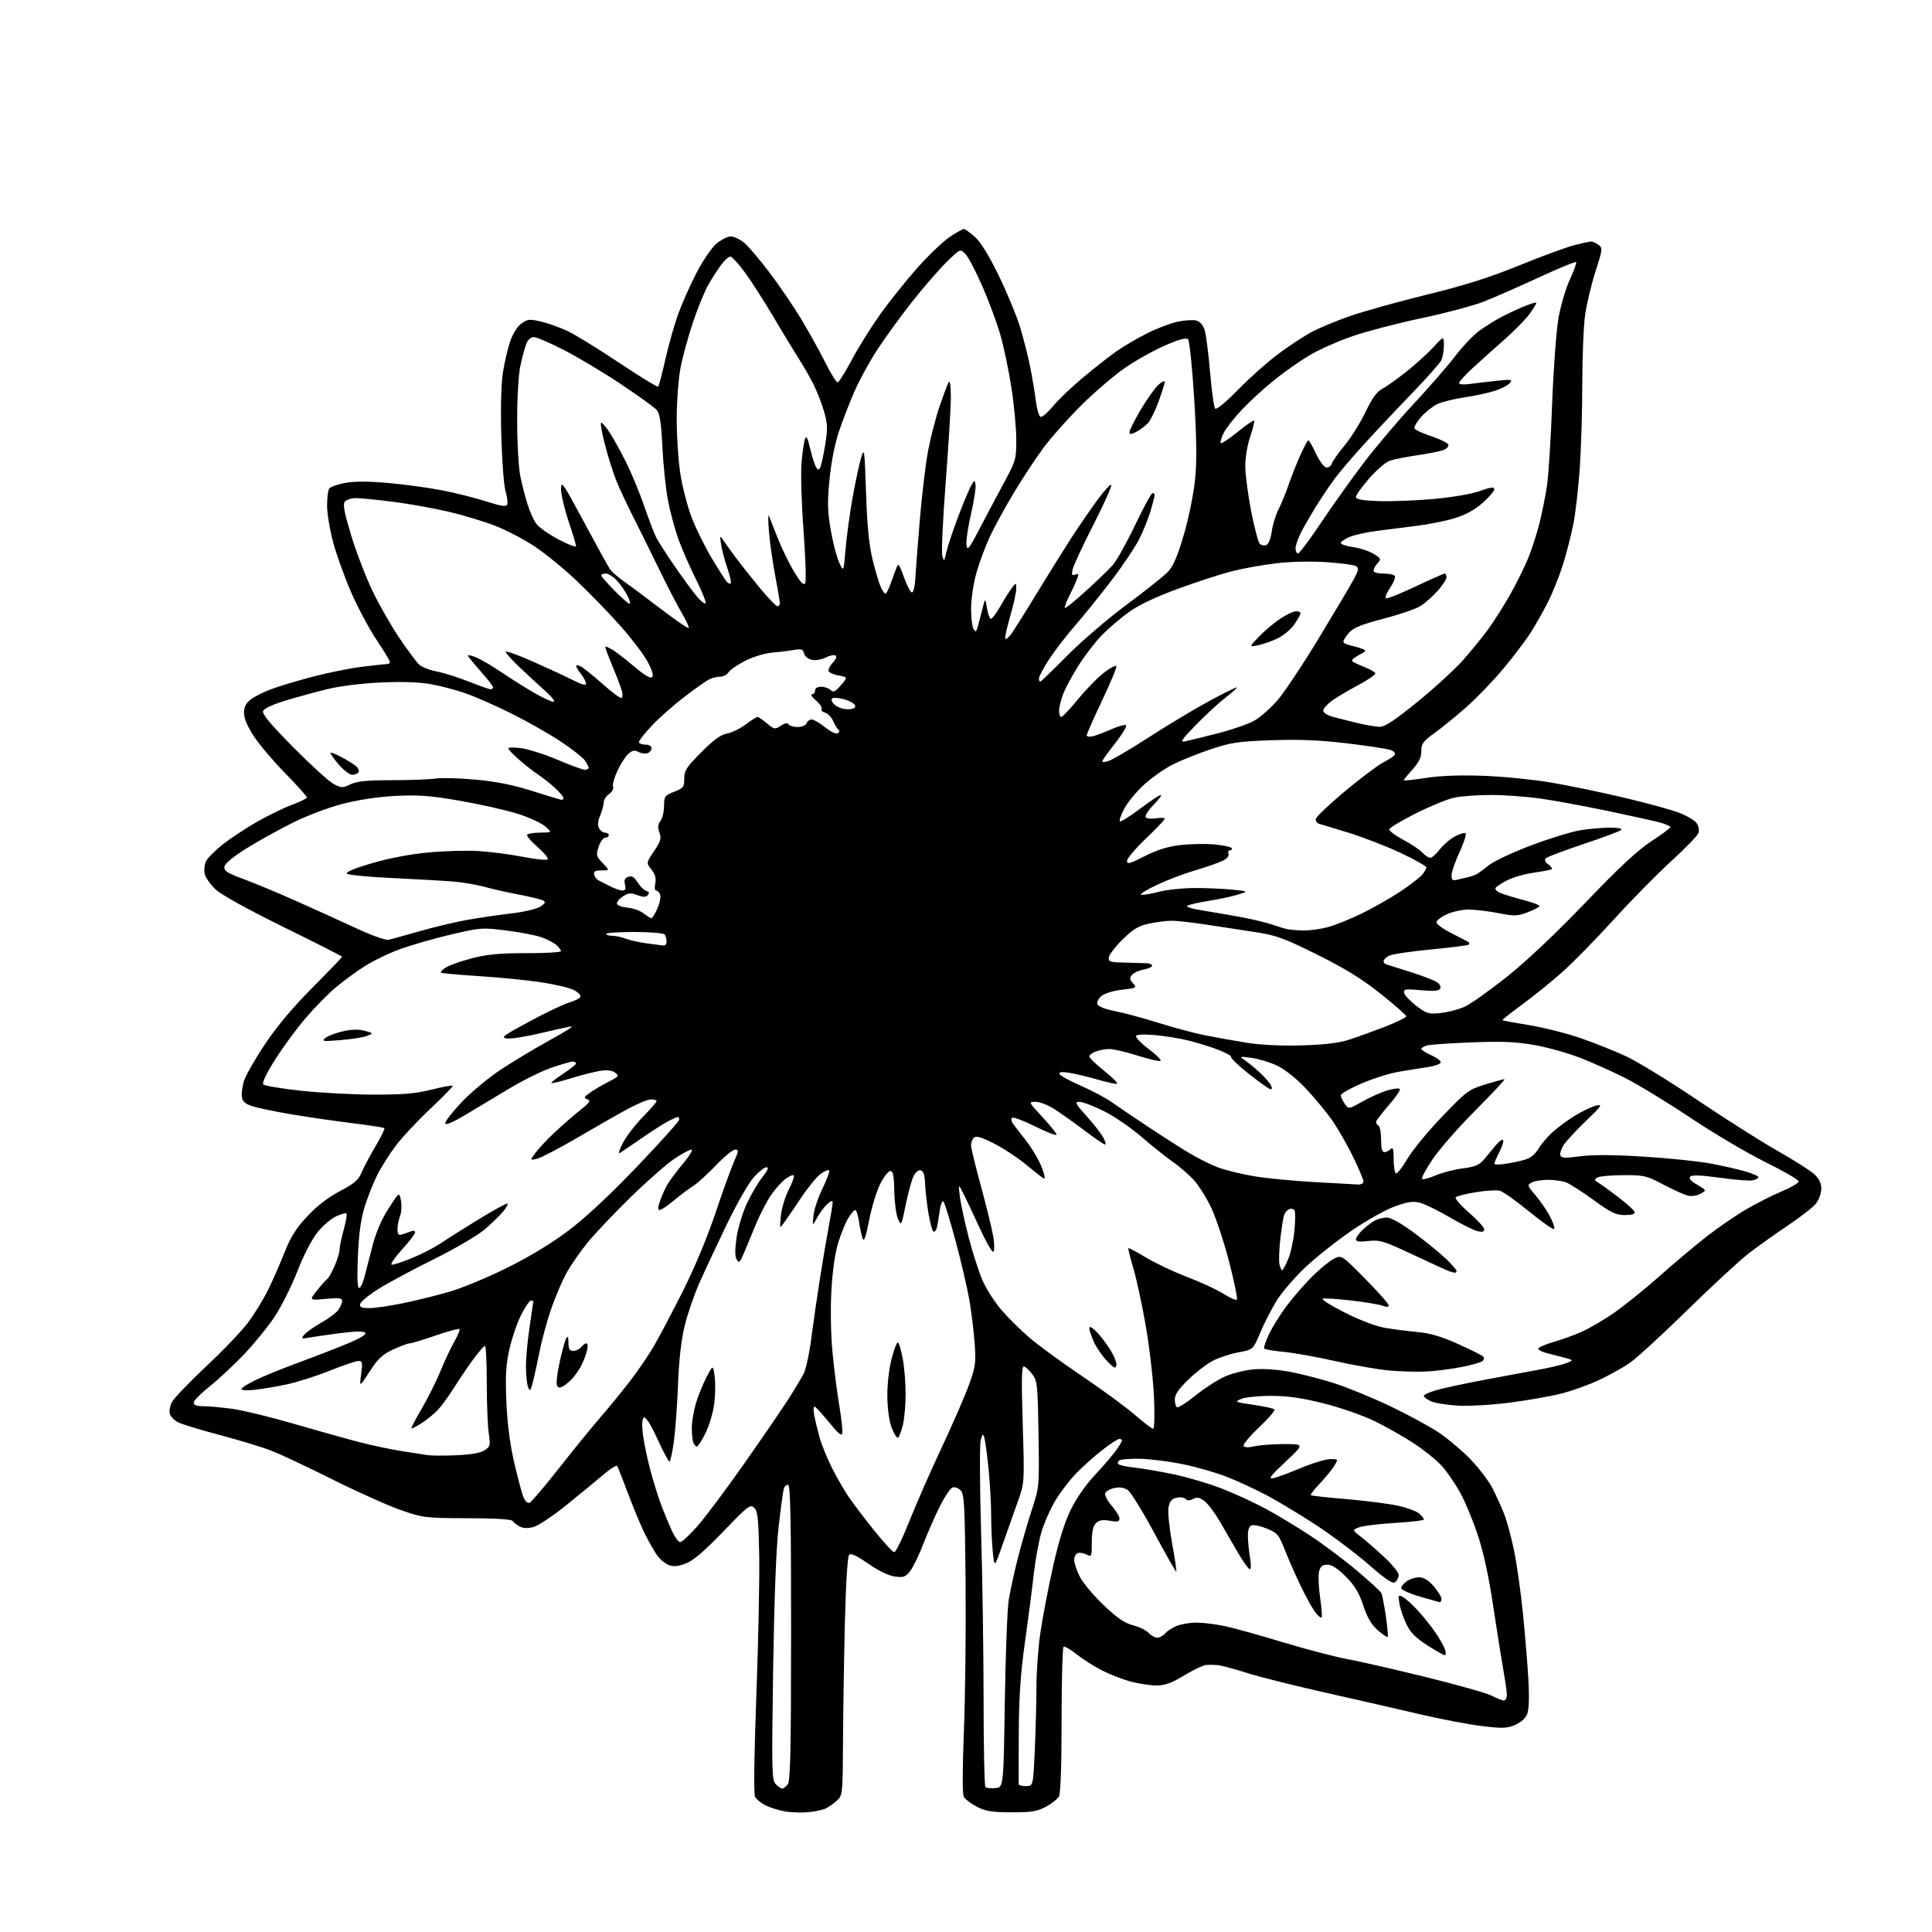 <?xml version="1.0" encoding="UTF-8" standalone="no"?>
<svg 
  version="1.1" 
  xmlns="http://www.w3.org/2000/svg" 
  xmlns:xlink="http://www.w3.org/1999/xlink" 
  xmlns:svg="http://www.w3.org/2000/svg"
  xmlns:rdf="http://www.w3.org/1999/02/22-rdf-syntax-ns#"
  xmlns:cc="http://creativecommons.org/ns#"
  xmlns:dc="http://purl.org/dc/elements/1.1/"
  viewBox="0 0 768 768"
  width="768"
  height="768"
>
<style>svg {background-color: white; }</style>"
<path stroke="none" fill="black" fill-rule="evenodd" d="M321.42,720.37C318.72,720.64 314.43,720.49 311.90,720.03C309.37,719.58 305.90,718.48 304.18,717.59C302.46,716.71 300.65,715.20 300.14,714.24C299.58,713.17 299.78,697.64 300.66,674.00C301.45,652.83 301.96,627.75 301.80,618.28C301.55,603.81 301.23,600.80 299.83,599.40C298.28,597.85 297.45,598.47 287.50,608.82C279.93,616.68 275.61,620.37 272.63,621.51C269.52,622.69 267.74,622.85 265.83,622.12C264.40,621.58 262.34,619.87 261.25,618.32C260.15,616.77 258.01,613.02 256.48,610.00C254.96,606.98 251.94,599.79 249.78,594.03C247.61,588.27 245.62,583.19 245.34,582.75C245.07,582.31 242.59,583.87 239.83,586.22C237.07,588.57 230.49,593.99 225.20,598.26C219.91,602.53 214.04,606.45 212.15,606.97C209.82,607.61 208.04,607.56 206.61,606.81C205.45,606.20 204.19,605.22 203.80,604.63C203.35,603.93 196.99,603.54 185.80,603.51C169.05,603.46 168.21,603.36 159.41,600.31C154.41,598.58 142.26,593.14 132.41,588.22C122.56,583.29 111.58,578.12 108.00,576.72C104.42,575.32 95.20,572.51 87.50,570.47C79.80,568.44 72.29,566.16 70.82,565.40C69.35,564.64 67.86,563.14 67.52,562.06C67.18,560.98 67.56,558.84 68.38,557.30C69.19,555.76 75.37,549.33 82.11,543.01C88.85,536.69 96.35,528.81 98.79,525.51C101.22,522.20 104.67,516.58 106.44,513.00C108.22,509.43 111.17,502.72 113.01,498.10C115.57,491.64 117.68,488.27 122.17,483.48C125.98,479.40 130.45,475.96 135.09,473.52C140.81,470.51 142.48,469.08 143.71,466.15C144.54,464.14 147.03,459.45 149.24,455.72C151.46,451.99 153.05,448.72 152.79,448.46C152.53,448.20 146.73,447.30 139.91,446.46C133.08,445.62 122.22,444.04 115.76,442.95C109.31,441.85 102.33,440.40 100.26,439.73C97.46,438.81 96.41,437.87 96.15,436.04C95.96,434.69 96.32,431.88 96.95,429.78C97.57,427.69 101.30,421.14 105.23,415.24C110.03,408.03 116.26,400.59 124.19,392.61C130.69,386.07 136.00,380.55 136.00,380.34C136.00,380.12 125.54,374.81 112.75,368.53C98.74,361.64 88.03,355.73 85.79,353.64C83.75,351.74 81.78,348.98 81.41,347.52C81.05,346.05 81.23,343.78 81.83,342.48C82.43,341.17 85.49,338.08 88.63,335.61C91.77,333.14 97.98,329.06 102.42,326.54C106.87,324.02 113.09,321.01 116.25,319.85C119.41,318.68 122.00,317.39 122.00,316.97C122.00,316.55 118.11,312.22 113.35,307.35C108.58,302.48 102.96,295.84 100.85,292.59C98.37,288.80 97.00,285.52 97.00,283.42C97.00,281.09 97.75,279.56 99.58,278.11C101.00,277.00 104.72,275.12 107.83,273.95C110.95,272.78 118.45,270.53 124.50,268.95C130.55,267.37 139.31,265.61 143.97,265.04C148.63,264.47 153.02,264.00 153.72,264.00C154.43,264.00 155.00,263.62 155.00,263.15C155.00,262.69 152.62,258.75 149.71,254.40C146.81,250.06 142.28,241.59 139.65,235.59C137.02,229.58 133.78,220.58 132.44,215.59C131.10,210.59 130.01,204.03 130.02,201.00C130.02,197.97 130.38,194.94 130.82,194.26C131.25,193.58 134.05,192.56 137.04,191.99C140.76,191.29 146.19,191.28 154.19,191.98C160.62,192.53 170.30,193.86 175.69,194.91C181.09,195.97 189.02,197.95 193.31,199.33C199.47,201.30 201.24,201.55 201.64,200.51C201.92,199.78 201.62,197.45 200.97,195.34C200.32,193.23 199.56,183.40 199.28,173.50C198.97,162.44 199.20,152.70 199.89,148.24C200.51,144.25 201.80,138.67 202.76,135.83C203.80,132.73 205.59,129.86 207.23,128.65C209.69,126.84 210.44,126.76 215.02,127.82C217.81,128.46 222.58,130.16 225.61,131.59C228.64,133.03 237.87,138.70 246.12,144.21C254.37,149.71 261.35,153.98 261.64,153.70C261.92,153.41 263.21,148.53 264.50,142.84C265.79,137.15 268.05,129.12 269.53,125.00C271.01,120.88 274.24,113.57 276.70,108.78C279.16,103.98 282.73,98.69 284.62,97.03C286.52,95.36 289.14,94.00 290.46,94.00C291.77,94.00 294.20,95.14 295.86,96.53C297.51,97.93 302.01,103.21 305.85,108.28C309.69,113.35 315.28,121.55 318.28,126.50C321.28,131.45 325.60,139.21 327.88,143.75C330.16,148.29 332.44,152.00 332.94,152.00C333.45,152.00 335.94,148.06 338.48,143.25C341.02,138.44 346.12,130.26 349.80,125.08C353.49,119.89 360.17,111.53 364.65,106.49C369.13,101.45 374.95,95.90 377.57,94.16C380.20,92.42 382.70,91.00 383.14,91.00C383.57,91.00 385.51,92.39 387.45,94.09C389.77,96.13 392.99,101.32 396.91,109.34C400.17,116.03 403.98,125.16 405.37,129.63C406.75,134.09 408.60,141.29 409.47,145.63C410.33,149.96 411.37,156.16 411.77,159.42C412.17,162.67 413.01,165.51 413.64,165.72C414.27,165.92 416.46,164.06 418.50,161.57C420.54,159.08 425.87,153.97 430.35,150.21C434.83,146.46 440.84,141.74 443.70,139.73C446.56,137.72 452.07,134.48 455.94,132.53C459.82,130.58 465.26,128.49 468.05,127.90C470.83,127.30 474.18,127.08 475.48,127.40C477.02,127.79 478.20,129.13 478.87,131.25C479.43,133.04 480.40,140.57 481.03,148.00C481.66,155.43 482.56,161.91 483.05,162.42C483.57,162.96 487.30,159.88 492.22,154.85C496.77,150.19 503.88,143.87 508.00,140.80C512.12,137.73 517.98,133.86 521.00,132.19C524.02,130.52 531.10,127.56 536.72,125.62C542.34,123.68 556.14,119.83 567.38,117.08C582.34,113.41 592.11,110.32 603.81,105.55C612.61,101.96 622.42,98.35 625.61,97.51C628.81,96.68 631.91,96.00 632.52,96.00C633.12,96.00 634.43,96.59 635.42,97.31C637.13,98.57 637.07,99.08 634.19,108.06C632.53,113.25 630.68,121.02 630.09,125.32C629.49,129.62 628.99,141.77 628.99,152.32C628.98,162.87 628.53,178.03 627.99,186.00C627.45,193.97 626.28,204.10 625.40,208.50C624.51,212.90 622.66,220.10 621.28,224.50C619.89,228.90 617.24,235.54 615.37,239.25C613.50,242.96 610.39,248.47 608.46,251.50C606.53,254.52 601.66,260.93 597.65,265.75C593.65,270.56 587.02,277.45 582.93,281.06C578.84,284.67 573.14,289.32 570.25,291.39C565.68,294.68 565.00,295.61 565.00,298.58C565.00,301.08 564.06,303.04 561.50,305.87C559.58,308.00 558.00,309.94 558.00,310.17C558.00,310.41 561.94,309.99 566.75,309.25C572.53,308.35 580.25,308.06 589.50,308.39C597.20,308.66 609.12,309.83 616.00,310.98C622.88,312.12 635.92,314.81 645.00,316.95C654.08,319.09 664.08,321.81 667.24,322.99C670.40,324.17 673.63,326.06 674.42,327.18C675.28,328.41 675.56,330.01 675.13,331.19C674.73,332.26 669.87,337.27 664.33,342.32C658.80,347.37 648.53,357.80 641.53,365.50C634.53,373.20 625.36,382.57 621.15,386.32C616.94,390.07 609.77,395.87 605.22,399.21C600.67,402.55 597.07,405.39 597.22,405.54C597.37,405.69 602.23,406.59 608.00,407.54C613.77,408.49 622.91,410.80 628.30,412.67C633.70,414.54 641.80,417.77 646.32,419.86C650.84,421.95 663.53,429.72 674.52,437.14C685.51,444.55 699.90,453.68 706.50,457.43C713.10,461.17 719.74,465.39 721.25,466.80C723.13,468.57 724.00,470.37 724.00,472.55C724.00,474.30 723.05,476.94 721.89,478.41C720.73,479.89 715.67,483.85 710.64,487.20C705.61,490.56 698.58,495.58 695.00,498.36C691.42,501.14 680.40,511.33 670.50,521.02C660.60,530.71 650.36,540.09 647.74,541.87C645.13,543.65 639.73,546.65 635.74,548.54C631.76,550.42 625.03,552.85 620.79,553.93C616.55,555.01 607.32,556.64 600.29,557.55C593.05,558.49 584.03,559.01 579.50,558.75C575.10,558.50 570.26,557.71 568.75,556.99C567.24,556.27 566.00,555.32 566.00,554.88C566.00,554.44 568.14,553.44 570.75,552.67C573.36,551.90 581.58,550.11 589.00,548.71C596.42,547.30 606.41,545.44 611.19,544.57C615.97,543.71 621.15,542.48 622.69,541.85C625.50,540.71 625.50,540.71 622.50,539.87C620.85,539.41 617.57,538.56 615.22,537.97C612.87,537.39 611.20,536.48 611.52,535.97C611.84,535.45 614.67,534.29 617.80,533.38C620.94,532.47 625.81,530.71 628.64,529.47C631.47,528.22 637.10,524.95 641.14,522.20C645.19,519.44 653.38,512.86 659.34,507.58C665.31,502.29 673.89,495.07 678.41,491.54C682.94,488.01 689.98,483.16 694.07,480.77C698.16,478.38 704.54,475.16 708.25,473.60C711.96,472.05 715.00,470.26 715.00,469.63C715.00,469.00 709.08,465.56 701.84,461.99C694.61,458.42 681.12,450.45 671.87,444.27C662.62,438.10 650.88,430.95 645.78,428.39C640.68,425.83 632.60,422.22 627.82,420.38C623.04,418.53 614.94,416.29 609.82,415.39C602.59,414.12 597.02,413.89 585.00,414.36C576.48,414.69 568.49,415.24 567.25,415.59C566.01,415.95 565.00,416.56 565.00,416.96C565.00,417.37 566.81,418.51 569.03,419.51C571.24,420.51 572.90,421.81 572.70,422.40C572.50,423.00 570.13,423.81 567.42,424.21C564.71,424.61 559.58,425.43 556.01,426.04C552.45,426.64 545.81,428.73 541.26,430.69C536.72,432.64 533.00,434.76 533.00,435.40C533.00,436.03 533.70,437.55 534.54,438.76C536.09,440.97 536.09,440.97 541.55,437.88C544.56,436.19 549.03,434.19 551.48,433.45C553.94,432.72 556.18,432.48 556.45,432.92C556.73,433.37 554.72,436.30 551.98,439.43C549.24,442.56 547.00,445.51 547.00,446.00C547.00,446.48 547.45,447.16 548.00,447.50C548.55,447.84 549.00,450.34 549.00,453.06C549.00,456.45 549.41,458.00 550.30,458.00C551.01,458.00 552.14,457.46 552.80,456.80C553.73,455.87 554.00,456.74 554.00,460.74C554.00,463.57 554.40,466.13 554.88,466.42C555.36,466.72 557.40,464.16 559.41,460.72C561.42,457.29 567.66,449.69 573.28,443.84C582.96,433.76 583.86,433.09 590.36,431.10C594.13,429.94 597.58,429.00 598.04,429.00C598.49,429.00 593.36,434.51 586.64,441.25C579.91,447.99 572.21,456.76 569.53,460.74C566.85,464.73 564.94,468.28 565.30,468.63C565.65,468.98 568.09,468.35 570.72,467.23C573.35,466.10 578.20,464.85 581.50,464.45C586.19,463.87 587.99,463.14 589.73,461.10C590.96,459.67 593.06,457.15 594.39,455.50C595.73,453.85 597.12,452.79 597.48,453.15C597.84,453.51 597.21,455.63 596.07,457.86C594.93,460.09 594.00,462.22 594.00,462.60C594.00,462.97 595.91,463.00 598.25,462.66C600.59,462.32 604.09,461.59 606.03,461.04C608.33,460.38 610.21,458.91 611.46,456.79C612.52,455.01 614.98,452.06 616.94,450.24C618.90,448.41 622.98,445.40 626.00,443.54C629.02,441.68 632.85,439.86 634.50,439.49C637.19,438.88 636.77,439.52 630.38,445.66C626.46,449.42 622.48,453.73 621.52,455.24C620.56,456.75 620.01,458.58 620.29,459.31C620.70,460.38 622.25,460.44 628.10,459.65C633.06,458.98 641.18,459.02 653.45,459.78C663.38,460.40 675.33,461.63 680.00,462.52C684.67,463.40 690.86,464.81 693.75,465.64C696.64,466.46 699.00,467.51 699.00,467.95C699.00,468.40 697.94,468.97 696.65,469.22C695.36,469.46 689.49,468.99 683.61,468.17C676.33,467.16 672.59,467.01 671.89,467.71C671.20,468.40 672.08,469.44 674.66,470.96C678.44,473.19 678.44,473.19 675.97,474.54C674.61,475.27 672.38,475.62 671.00,475.29C669.62,474.97 665.24,473.00 661.26,470.90C654.43,467.31 653.52,467.10 645.17,467.14C640.30,467.16 635.69,467.60 634.91,468.11C633.73,468.88 633.80,469.21 635.28,470.09C636.26,470.66 639.83,473.24 643.22,475.82C646.60,478.39 649.55,481.06 649.77,481.75C650.04,482.62 648.86,483.00 645.92,483.00C642.32,483.00 640.43,482.09 633.44,477.01C628.91,473.72 624.00,470.57 622.53,470.01C621.07,469.46 617.84,469.00 615.37,469.00C612.89,469.00 609.98,469.47 608.90,470.05C607.02,471.06 607.09,471.28 610.35,475.10C612.23,477.30 614.82,481.07 616.11,483.49C617.39,485.91 618.14,488.19 617.78,488.55C617.42,488.91 612.94,485.76 607.81,481.56C602.69,477.36 597.45,473.65 596.16,473.33C594.87,473.00 590.60,473.27 586.66,473.92C582.72,474.57 579.13,475.47 578.68,475.92C578.23,476.37 580.59,479.12 583.93,482.02C587.27,484.92 590.00,487.92 590.00,488.67C590.00,489.66 589.23,489.85 587.25,489.38C585.74,489.01 580.83,486.56 576.34,483.93C571.85,481.30 566.60,478.71 564.67,478.18C561.85,477.40 559.90,477.65 554.72,479.46C551.15,480.71 543.51,484.96 537.57,489.00C531.68,493.01 523.30,499.64 518.95,503.73C514.60,507.82 509.40,513.88 507.38,517.20C505.37,520.51 502.46,526.21 500.92,529.86C498.13,536.50 498.13,536.50 492.31,537.58C489.12,538.18 484.55,539.67 482.16,540.90C479.77,542.13 475.39,545.49 472.41,548.37C468.56,552.10 467.00,554.37 467.00,556.25C467.00,557.70 467.39,559.12 467.87,559.42C468.34,559.71 471.60,557.64 475.12,554.82C478.63,551.99 483.82,548.61 486.65,547.31C489.49,546.01 494.66,544.68 498.15,544.36C502.18,543.99 507.60,544.36 513.00,545.37C517.67,546.25 525.64,548.31 530.69,549.95C535.75,551.59 545.55,555.62 552.47,558.91C559.39,562.19 568.09,566.90 571.79,569.36C575.50,571.83 581.28,576.70 584.64,580.20C588.00,583.70 591.93,588.90 593.38,591.76C594.83,594.62 596.90,599.21 597.98,601.96C599.07,604.71 600.84,611.35 601.93,616.73C603.02,622.10 604.58,633.25 605.41,641.50C606.23,649.75 607.20,661.45 607.55,667.50C607.96,674.56 607.80,679.50 607.10,681.30C606.41,683.07 604.63,684.68 602.26,685.69C599.00,687.08 597.23,687.13 588.89,686.11C583.61,685.46 572.58,683.36 564.39,681.43C556.20,679.50 539.38,675.65 527.00,672.88C514.62,670.10 500.45,666.54 495.50,664.97C490.55,663.40 485.38,662.02 484.00,661.90C482.62,661.78 480.57,661.76 479.44,661.84C478.30,661.93 474.39,663.80 470.74,666.00C465.71,669.04 463.06,670.00 459.76,670.00C457.38,670.00 452.85,669.33 449.70,668.51C446.56,667.69 441.40,665.71 438.24,664.11C435.08,662.51 430.50,659.61 428.05,657.67C425.60,655.72 423.24,654.35 422.80,654.62C422.36,654.90 422.00,667.95 422.00,683.62C422.00,701.33 421.61,712.86 420.97,714.06C420.40,715.12 418.04,717.00 415.72,718.23C412.19,720.09 409.95,720.45 402.00,720.42C394.21,720.39 391.74,719.99 388.28,718.19C385.96,716.98 383.65,715.21 383.13,714.25C382.55,713.16 382.57,703.23 383.17,688.00C383.71,674.52 384.00,647.88 383.83,628.78C383.54,597.94 383.31,593.88 381.83,592.40C380.91,591.48 379.46,590.99 378.61,591.32C377.76,591.64 375.52,594.99 373.63,598.74C371.74,602.50 368.78,609.23 367.05,613.70C365.33,618.18 362.97,623.05 361.80,624.53C359.96,626.87 359.16,627.15 355.69,626.69C353.20,626.35 349.24,624.43 345.14,621.58C340.60,618.42 338.26,617.34 337.54,618.06C336.91,618.69 336.25,629.18 335.86,644.80C335.51,658.93 335.17,680.21 335.11,692.08C335.00,713.11 334.94,713.70 332.75,715.70C331.51,716.83 329.57,718.23 328.42,718.82C327.28,719.40 324.13,720.10 321.42,720.37zM310.95,711.00C311.39,711.00 312.36,710.27 313.10,709.38C314.19,708.06 314.45,696.75 314.47,649.22C314.49,605.52 314.20,590.57 313.33,590.28C312.69,590.07 311.91,590.70 311.60,591.69C311.29,592.69 310.34,599.58 309.51,607.00C308.52,615.72 307.76,635.90 307.33,664.02C306.73,704.46 306.80,707.66 308.41,709.27C309.36,710.22 310.51,711.00 310.95,711.00zM395.67,710.80C398.91,710.50 398.91,710.50 399.43,676.50C399.71,657.80 400.41,639.58 400.99,636.00C401.57,632.42 403.18,625.00 404.58,619.50C405.97,614.00 408.47,605.35 410.13,600.28C413.15,591.06 413.15,591.06 412.82,570.10C412.53,550.78 412.34,548.93 410.44,546.38C409.31,544.87 407.81,543.44 407.11,543.20C406.10,542.87 405.99,547.50 406.55,566.14C407.26,589.50 407.26,589.50 404.56,597.00C403.07,601.12 400.38,608.72 398.58,613.88C395.31,623.26 395.31,623.26 394.66,616.98C394.30,613.53 394.00,607.00 394.00,602.46C394.00,597.92 393.53,589.55 392.96,583.86C392.39,578.16 391.64,572.60 391.30,571.50C390.76,569.76 390.57,569.89 389.85,572.50C389.39,574.15 389.46,590.35 389.99,608.50C390.53,626.65 390.98,656.84 390.99,675.58C390.99,694.33 391.32,709.99 391.71,710.38C392.11,710.77 393.89,710.96 395.67,710.80zM407.84,710.00C410.69,710.00 410.69,710.00 411.34,695.75C411.70,687.91 411.99,676.61 412.00,670.63C412.00,664.65 412.70,654.97 413.55,649.13C414.40,643.28 416.62,631.64 418.48,623.26C420.73,613.08 423.06,605.50 425.49,600.46C427.77,595.71 431.44,590.43 435.37,586.21C438.81,582.52 442.61,578.08 443.81,576.35C445.02,574.61 446.00,572.92 446.00,572.60C446.00,572.27 445.52,572.00 444.92,572.00C444.33,572.00 441.29,573.98 438.17,576.41C435.05,578.83 430.39,583.00 427.81,585.66C425.23,588.32 421.50,593.20 419.52,596.50C417.54,599.80 415.05,605.42 414.00,609.00C412.94,612.58 411.58,620.00 410.97,625.50C410.36,631.00 408.79,643.15 407.47,652.50C405.67,665.33 405.06,674.29 404.98,689.00C404.93,699.73 404.91,708.84 404.94,709.25C404.97,709.66 406.28,710.00 407.84,710.00zM597.75,675.96C598.44,675.98 599.00,675.02 599.00,673.83C599.00,672.63 598.35,668.02 597.56,663.58C596.77,659.14 594.94,647.62 593.50,638.00C591.78,626.50 589.68,616.90 587.38,610.00C585.46,604.23 582.28,596.63 580.32,593.12C578.36,589.60 575.12,584.92 573.13,582.70C571.13,580.48 566.12,576.45 562.00,573.74C557.88,571.04 550.82,567.04 546.32,564.86C541.83,562.68 532.83,559.55 526.32,557.91C517.69,555.73 512.07,554.91 505.50,554.88C500.55,554.85 495.15,555.39 493.50,556.06C490.60,557.25 490.75,557.33 498.19,558.42C502.42,559.04 506.20,559.87 506.60,560.26C506.99,560.65 504.25,563.85 500.52,567.37C496.79,570.89 494.02,574.22 494.36,574.78C494.76,575.43 496.34,575.48 498.74,574.92C500.81,574.44 506.10,574.05 510.50,574.04C518.50,574.04 518.50,574.04 511.00,581.08C505.13,586.59 504.04,588.02 506.00,587.64C507.38,587.38 512.33,585.56 517.00,583.60C521.67,581.64 526.97,580.03 528.77,580.02C532.05,580.00 532.05,580.00 530.35,582.75C529.41,584.26 526.84,587.40 524.64,589.73C522.43,592.06 520.82,594.14 521.06,594.37C521.30,594.59 527.80,595.30 535.50,595.95C543.20,596.60 552.41,597.79 555.96,598.60C559.51,599.41 563.22,600.80 564.21,601.69C565.19,602.58 566.00,603.62 566.00,604.01C566.00,604.39 560.80,605.02 554.45,605.40C548.10,605.78 541.68,606.56 540.20,607.14C537.50,608.20 537.50,608.20 540.93,610.85C542.82,612.31 546.98,615.93 550.18,618.90C553.38,621.87 556.00,625.08 556.00,626.03C556.00,626.98 555.40,628.26 554.66,628.87C553.62,629.73 551.24,628.17 543.91,621.80C538.73,617.31 529.33,610.25 523.01,606.12C516.69,602.00 507.91,596.71 503.51,594.38C499.10,592.05 492.03,588.77 487.79,587.10C483.56,585.43 475.61,583.14 470.13,582.03C464.65,580.91 457.01,579.95 453.16,579.89C449.31,579.83 445.67,580.09 445.06,580.46C444.46,580.83 444.19,581.50 444.46,581.94C444.73,582.38 447.78,583.05 451.23,583.43C454.68,583.82 461.77,585.04 467.00,586.16C472.23,587.28 480.55,589.75 485.50,591.65C490.45,593.56 498.32,597.17 503.00,599.69C507.68,602.20 515.77,607.09 521.00,610.54C526.23,614.00 534.53,620.24 539.45,624.40C544.37,628.56 548.70,632.54 549.07,633.23C549.44,633.93 550.26,638.06 550.89,642.40C551.52,646.75 551.85,650.49 551.62,650.71C551.40,650.94 549.62,649.73 547.67,648.02C545.13,645.79 543.51,643.02 541.92,638.20C540.26,633.16 538.55,630.32 535.00,626.75C531.76,623.49 529.46,622.00 527.66,622.00C525.64,622.00 524.88,622.62 524.35,624.73C523.98,626.23 524.16,630.84 524.75,634.98C525.35,639.11 525.62,642.72 525.35,642.98C525.08,643.25 523.99,642.35 522.92,640.99C521.84,639.62 519.32,635.12 517.32,631.00C515.31,626.88 512.42,620.35 510.91,616.50C508.34,610.00 507.83,609.37 503.60,607.64C501.09,606.61 498.36,606.03 497.52,606.35C496.51,606.74 496.02,608.21 496.06,610.72C496.09,612.80 496.47,616.65 496.91,619.28C497.41,622.33 497.34,623.95 496.71,623.74C496.16,623.55 494.10,620.62 492.11,617.22C490.12,613.82 486.87,608.23 484.89,604.79C482.90,601.36 480.14,597.70 478.76,596.67C476.81,595.22 475.81,595.03 474.28,595.85C472.89,596.60 471.99,596.59 471.23,595.83C470.63,595.23 469.01,595.03 467.62,595.38C465.75,595.85 464.93,596.86 464.50,599.26C464.18,601.04 464.82,607.43 465.92,613.46C467.02,619.48 467.78,624.56 467.60,624.74C467.42,624.92 463.50,618.03 458.88,609.44C454.27,600.84 449.51,593.14 448.29,592.32C446.81,591.32 445.05,591.05 442.97,591.51C441.26,591.88 439.62,592.82 439.33,593.59C439.03,594.36 440.19,596.59 441.89,598.53C443.60,600.48 445.00,602.77 445.00,603.62C445.00,604.87 444.24,605.05 441.14,604.52C438.24,604.03 436.86,604.28 435.64,605.51C434.49,606.66 434.00,608.92 434.00,613.11C434.00,618.84 433.92,619.03 431.92,617.96C430.78,617.35 429.20,617.09 428.42,617.39C427.64,617.69 427.00,618.91 427.00,620.11C427.00,621.30 428.00,624.28 429.22,626.72C430.44,629.16 434.70,634.26 438.70,638.06C444.16,643.24 447.08,645.24 450.42,646.08C452.87,646.70 455.65,648.06 456.59,649.10C457.54,650.15 459.09,651.00 460.03,651.00C460.98,651.00 462.37,650.26 463.13,649.35C463.88,648.43 465.95,647.08 467.72,646.35C469.49,645.61 473.09,645.01 475.72,645.02C478.35,645.03 483.43,645.66 487.00,646.43C490.57,647.20 500.96,650.09 510.07,652.85C519.19,655.61 530.66,658.61 535.57,659.52C540.48,660.43 554.62,663.66 567.00,666.71C579.38,669.75 591.08,673.07 593.00,674.08C594.92,675.09 597.06,675.93 597.75,675.96zM574.32,657.98C573.87,657.97 570.74,656.19 567.36,654.03C562.79,651.10 560.67,648.95 559.06,645.63C557.87,643.17 556.63,639.50 556.30,637.47C555.74,634.03 555.84,633.84 557.66,634.82C558.74,635.40 561.41,637.81 563.60,640.18C565.78,642.56 568.95,646.52 570.65,649.00C572.34,651.48 574.04,654.51 574.43,655.75C574.82,656.99 574.77,657.99 574.32,657.98zM572.25,636.87C571.84,636.79 568.24,635.78 564.25,634.62C560.27,633.45 557.00,631.96 557.00,631.31C557.00,630.65 558.00,629.41 559.22,628.56C560.44,627.70 562.65,627.00 564.12,627.00C565.93,627.00 567.80,628.14 569.90,630.53C571.60,632.48 573.00,634.73 573.00,635.53C573.00,636.34 572.66,636.94 572.25,636.87zM355.49,617.00C356.11,617.00 358.79,611.49 361.46,604.75C364.13,598.01 369.90,584.85 374.30,575.50C378.69,566.15 383.59,554.90 385.18,550.50C387.80,543.23 388.00,541.72 387.44,534.00C387.10,529.33 386.17,521.67 385.38,517.00C384.58,512.33 382.12,501.75 379.92,493.50C377.71,485.25 375.51,478.11 375.03,477.63C374.54,477.14 373.87,478.86 373.50,481.63C373.13,484.31 372.61,487.29 372.34,488.26C372.08,489.24 371.48,489.80 371.02,489.51C370.56,489.23 369.68,485.96 369.07,482.25C368.45,478.54 367.85,473.25 367.73,470.51C367.56,466.89 367.07,465.44 365.93,465.22C365.01,465.05 363.82,466.08 363.07,467.71C362.35,469.24 360.99,474.32 360.02,479.00C358.30,487.38 358.25,487.46 356.96,484.50C356.23,482.85 355.58,477.90 355.50,473.50C355.38,467.31 355.03,465.50 353.92,465.50C353.14,465.50 351.33,467.81 349.90,470.63C348.47,473.45 346.48,479.95 345.49,485.07C344.18,491.82 343.47,493.81 342.92,492.32C342.50,491.19 341.85,488.18 341.47,485.63C341.09,483.08 340.41,481.00 339.97,481.00C339.53,481.00 338.27,482.46 337.18,484.25C336.09,486.04 334.29,490.46 333.18,494.07C331.92,498.20 330.92,505.29 330.49,513.07C330.08,520.40 330.26,530.43 330.93,537.50C331.55,544.10 332.76,553.63 333.62,558.68C334.47,563.73 335.02,568.67 334.83,569.66C334.57,571.01 333.28,569.98 329.63,565.48C326.96,562.19 324.38,559.35 323.90,559.17C323.41,558.99 323.28,560.34 323.60,562.17C323.92,564.00 324.85,567.98 325.67,571.00C326.49,574.02 328.76,579.65 330.71,583.50C332.66,587.35 335.63,592.52 337.33,595.00C339.02,597.48 343.54,603.44 347.39,608.25C351.23,613.06 354.87,617.00 355.49,617.00zM270.44,613.00C271.10,613.00 274.15,610.16 277.22,606.69C280.29,603.22 288.62,592.08 295.74,581.94C302.87,571.80 310.74,560.31 313.24,556.40C315.74,552.50 318.54,547.86 319.45,546.09C320.37,544.33 321.76,537.84 322.55,531.69C323.34,525.54 324.92,514.65 326.06,507.50C327.19,500.35 328.77,491.08 329.56,486.90C330.35,482.72 331.00,478.71 331.00,478.00C331.00,477.11 330.32,477.30 328.90,478.59C327.74,479.64 325.92,482.07 324.85,484.00C322.91,487.50 322.91,487.50 323.37,483.13C323.63,480.73 325.27,475.86 327.02,472.31C328.76,468.76 329.92,465.58 329.58,465.25C329.24,464.91 327.74,465.53 326.23,466.62C324.73,467.72 321.25,471.96 318.50,476.06C315.75,480.16 312.69,484.63 311.70,486.00C309.91,488.50 309.91,488.50 310.40,483.33C310.67,480.48 312.07,475.83 313.51,472.98C314.95,470.13 315.87,467.54 315.55,467.22C315.23,466.90 313.74,467.54 312.23,468.64C310.73,469.74 308.12,472.68 306.43,475.17C304.74,477.66 302.08,482.80 300.52,486.60C298.96,490.39 296.82,495.52 295.78,498.00C294.11,501.96 293.75,502.28 292.83,500.65C292.11,499.37 292.11,496.66 292.82,491.86C293.38,488.04 295.23,481.97 296.92,478.36C298.60,474.76 301.38,470.05 303.08,467.90C305.21,465.21 305.71,464.00 304.70,464.00C303.89,464.00 301.61,465.79 299.63,467.99C297.65,470.18 292.82,478.62 288.90,486.74C284.98,494.86 280.08,505.33 278.01,510.01C275.94,514.69 273.31,522.34 272.17,527.01C270.79,532.68 269.90,540.48 269.52,550.50C269.20,558.75 268.44,568.99 267.84,573.25C267.25,577.51 266.47,581.00 266.12,581.00C265.77,581.00 263.59,576.91 261.29,571.91C258.66,566.24 256.67,563.08 255.98,563.51C255.26,563.96 255.10,566.14 255.52,569.85C255.87,572.96 257.24,579.55 258.55,584.50C259.86,589.45 262.00,596.20 263.30,599.50C264.60,602.80 266.46,607.19 267.44,609.25C268.43,611.31 269.77,613.00 270.44,613.00zM210.51,597.36C211.24,597.08 216.48,590.92 222.17,583.68C227.85,576.44 235.24,567.36 238.58,563.51C241.93,559.65 247.25,553.15 250.40,549.06C253.55,544.97 257.85,538.67 259.95,535.06C262.04,531.45 267.17,521.75 271.33,513.50C275.92,504.41 281.03,492.20 284.30,482.50C287.26,473.70 290.63,464.36 291.79,461.75C293.68,457.47 293.72,457.00 292.21,457.00C291.29,457.00 287.82,459.84 284.52,463.31C281.21,466.78 277.15,470.46 275.50,471.48C273.85,472.50 270.45,475.06 267.94,477.17C265.43,479.28 262.86,481.00 262.23,481.00C261.42,481.00 261.49,479.87 262.48,477.07C263.24,474.91 264.66,471.87 265.63,470.32C266.60,468.77 269.36,465.14 271.77,462.25C274.18,459.36 275.55,457.00 274.81,457.00C274.08,457.00 271.00,458.66 267.99,460.68C264.97,462.71 257.17,469.57 250.66,475.93C244.15,482.29 236.44,490.43 233.53,494.00C230.63,497.57 226.88,502.98 225.21,506.00C223.54,509.02 220.83,515.33 219.20,520.00C217.57,524.67 215.47,532.33 214.54,537.00C213.61,541.67 212.38,547.30 211.80,549.50C210.90,552.90 210.63,553.20 209.94,551.50C209.50,550.40 209.11,546.80 209.08,543.50C209.04,540.20 209.68,533.04 210.51,527.59C211.33,522.14 212.00,517.52 212.00,517.34C212.00,517.15 211.56,517.00 211.01,517.00C210.47,517.00 208.73,519.59 207.13,522.75C205.54,525.91 203.45,532.06 202.48,536.41C201.09,542.70 200.85,546.99 201.30,557.41C201.69,566.10 202.74,574.20 204.43,581.50C205.84,587.55 207.48,593.71 208.09,595.18C208.73,596.76 209.73,597.66 210.51,597.36zM181.33,578.49C187.22,578.24 190.99,577.58 192.61,576.52C194.88,575.03 195.00,574.55 194.28,569.71C193.85,566.84 193.50,557.86 193.50,549.75C193.50,541.64 193.18,535.00 192.78,535.00C192.39,535.00 190.33,537.36 188.20,540.25C186.08,543.14 182.64,548.20 180.57,551.50C178.49,554.80 175.60,558.79 174.14,560.36C172.69,561.94 169.77,564.33 167.66,565.69C165.54,567.04 163.68,568.00 163.51,567.82C163.34,567.64 165.19,564.13 167.61,560.02C170.02,555.91 173.40,549.16 175.10,545.02C176.80,540.88 179.31,535.55 180.68,533.17C182.05,530.79 182.94,528.61 182.65,528.32C182.36,528.03 178.08,529.19 173.15,530.89C168.22,532.60 163.58,534.00 162.84,534.01C162.10,534.02 159.14,535.12 156.26,536.46C152.01,538.44 150.25,540.09 146.95,545.20C142.87,551.50 142.87,551.50 143.56,546.25C144.17,541.64 144.04,541.00 142.49,541.00C141.52,541.00 136.36,542.75 131.01,544.90C125.66,547.04 117.96,549.49 113.89,550.34C109.83,551.19 104.14,552.15 101.25,552.47C98.36,552.80 96.00,552.68 96.00,552.20C96.00,551.72 98.45,550.13 101.44,548.66C104.43,547.20 112.19,544.04 118.69,541.64C125.18,539.25 134.02,535.82 138.33,534.02C143.44,531.88 145.81,530.41 145.17,529.77C144.53,529.13 141.13,529.18 135.34,529.93C130.48,530.56 124.92,531.35 123.00,531.69C119.74,532.27 119.60,532.19 120.97,530.54C121.77,529.57 124.82,527.43 127.73,525.78C130.65,524.14 133.70,521.84 134.52,520.67C135.33,519.51 136.00,517.92 136.00,517.13C136.00,515.99 134.73,515.83 129.44,516.32C122.88,516.94 122.88,516.94 126.01,512.98C127.74,510.81 129.55,508.78 130.04,508.47C130.54,508.17 131.86,505.85 132.97,503.33C134.09,500.81 135.00,497.82 135.00,496.69C135.00,495.56 135.74,492.00 136.64,488.79C137.54,485.57 138.03,482.69 137.72,482.39C137.41,482.08 135.50,482.62 133.47,483.58C131.45,484.54 128.10,487.47 126.03,490.08C123.89,492.79 120.51,499.38 118.19,505.37C115.94,511.16 111.95,519.19 109.31,523.20C106.67,527.22 101.15,534.02 97.05,538.33C92.94,542.64 86.75,548.41 83.29,551.17C79.83,553.92 77.00,556.81 77.00,557.59C77.00,558.56 78.21,559.00 80.93,559.00C83.09,559.00 88.30,559.48 92.50,560.06C96.71,560.65 107.65,563.32 116.82,565.99C126.00,568.67 137.80,571.97 143.05,573.32C148.31,574.68 155.96,576.29 160.05,576.89C164.15,577.50 168.62,578.19 170.00,578.43C171.38,578.66 176.48,578.69 181.33,578.49zM277.03,575.00C276.58,575.00 275.94,574.29 275.61,573.42C275.27,572.55 275.00,569.93 275.00,567.60C275.00,565.27 275.73,560.92 276.61,557.93C277.50,554.94 279.39,550.25 280.82,547.50C283.41,542.50 283.41,542.50 284.07,547.00C284.43,549.48 284.38,554.34 283.95,557.81C283.53,561.27 281.98,566.56 280.52,569.56C279.05,572.55 277.48,575.00 277.03,575.00zM356.98,571.51C356.56,571.77 355.46,570.11 354.55,567.82C353.54,565.30 352.82,560.47 352.74,555.58C352.65,550.63 353.30,544.67 354.42,540.18C355.43,536.15 356.61,533.22 357.04,533.68C357.48,534.13 358.32,537.17 358.92,540.43C359.51,543.70 360.00,549.91 360.00,554.24C360.00,558.57 359.49,564.12 358.88,566.57C358.26,569.03 357.41,571.25 356.98,571.51zM458.39,567.97C458.90,567.99 459.04,562.50 458.72,555.25C458.41,548.24 456.94,535.55 455.46,527.06C453.98,518.56 451.75,508.21 450.50,504.06C449.26,499.90 448.37,496.35 448.54,496.17C448.70,495.98 451.87,497.66 455.58,499.90C459.29,502.14 466.64,505.61 471.91,507.62C477.19,509.63 483.65,512.62 486.29,514.26C488.92,515.91 491.35,516.98 491.69,516.64C492.03,516.30 490.66,509.61 488.65,501.77C486.64,493.93 483.39,484.14 481.44,480.01C479.48,475.88 476.22,470.77 474.19,468.66C472.16,466.54 468.48,463.41 466.00,461.70C463.52,459.98 458.03,455.59 453.79,451.93C449.55,448.27 442.77,443.64 438.72,441.64C434.67,439.64 430.34,438.00 429.10,438.00C427.09,438.00 427.42,438.64 432.00,443.75C434.84,446.91 437.81,450.74 438.60,452.25C439.40,453.76 439.70,454.99 439.28,454.98C438.85,454.97 435.12,452.42 431.00,449.31C426.88,446.21 421.50,442.39 419.05,440.83C416.61,439.27 413.30,438.00 411.70,438.00C408.78,438.00 408.78,438.00 414.39,444.06C417.48,447.39 420.00,450.54 420.00,451.05C420.00,451.56 416.19,450.10 411.54,447.79C406.88,445.48 402.74,443.93 402.32,444.34C401.91,444.76 402.00,445.72 402.54,446.49C403.07,447.25 405.44,450.35 407.82,453.37C410.20,456.40 413.02,461.18 414.10,464.01C415.40,467.43 415.62,468.89 414.77,468.38C414.07,467.96 410.87,465.43 407.66,462.77C404.44,460.11 398.77,456.40 395.05,454.52C389.98,451.97 388.00,451.40 387.14,452.26C386.51,452.89 386.00,454.24 386.00,455.26C386.00,456.29 387.81,463.76 390.03,471.87C392.25,479.98 394.43,488.97 394.89,491.84C395.34,494.71 395.32,497.30 394.85,497.59C394.38,497.88 391.97,493.71 389.50,488.31C387.04,482.92 384.10,476.70 382.99,474.50C380.96,470.50 380.96,470.50 381.54,475.50C381.86,478.25 383.44,485.60 385.05,491.84C386.66,498.08 389.21,505.94 390.71,509.30C392.22,512.65 395.62,517.90 398.27,520.95C400.93,524.00 405.89,528.89 409.30,531.82C412.71,534.75 422.09,541.59 430.15,547.04C438.20,552.48 447.65,559.41 451.15,562.44C454.64,565.47 457.90,567.96 458.39,567.97zM223.74,551.13C222.44,551.83 221.81,551.68 221.38,550.55C221.06,549.71 221.56,545.53 222.51,541.26C223.45,536.99 224.61,532.83 225.08,532.00C225.69,530.93 225.95,531.43 225.97,533.75C225.99,536.25 226.43,537.00 227.88,537.00C228.91,537.00 230.32,536.33 231.00,535.50C231.68,534.67 232.65,534.00 233.14,534.00C233.63,534.00 233.74,535.24 233.38,536.75C233.02,538.26 232.05,540.85 231.24,542.50C230.43,544.15 228.81,546.55 227.63,547.84C226.46,549.13 224.71,550.61 223.74,551.13zM567.00,545.20C563.42,545.37 556.90,545.20 552.50,544.82C548.10,544.44 538.42,542.77 531.00,541.10C523.58,539.43 514.22,537.75 510.22,537.38C506.21,537.01 502.75,536.40 502.52,536.04C502.29,535.67 503.15,533.14 504.42,530.43C505.69,527.72 508.78,522.73 511.30,519.34C513.81,515.95 518.37,510.68 521.42,507.62C524.48,504.56 528.40,501.33 530.13,500.44C533.27,498.81 533.27,498.81 542.63,508.30C547.79,513.52 552.00,518.28 552.00,518.87C552.00,519.59 551.22,519.65 549.62,519.05C548.31,518.55 542.71,517.62 537.17,516.97C531.63,516.33 526.51,516.00 525.80,516.25C525.08,516.50 529.04,518.98 534.58,521.77C540.59,524.80 547.06,527.26 550.58,527.85C553.84,528.40 559.65,529.15 563.50,529.50C568.55,529.97 573.01,531.29 579.50,534.21C584.45,536.45 588.93,538.66 589.45,539.14C590.05,539.68 590.04,540.36 589.42,540.98C588.89,541.51 585.09,542.61 580.97,543.42C576.86,544.23 570.58,545.03 567.00,545.20zM443.78,542.71C443.46,544.21 442.86,543.93 440.05,541.00C438.21,539.08 435.88,535.70 434.87,533.50C433.87,531.30 433.03,528.86 433.02,528.08C433.01,527.10 433.79,527.40 435.52,529.02C436.90,530.32 439.42,533.53 441.10,536.16C442.78,538.78 443.99,541.73 443.78,542.71zM146.82,520.00C149.00,520.00 154.99,519.13 160.14,518.06C165.29,516.99 173.55,514.96 178.50,513.54C183.45,512.12 193.80,507.84 201.50,504.02C210.49,499.57 219.26,494.25 226.00,489.16C232.82,484.02 242.37,475.10 253.25,463.73C262.46,454.09 270.00,445.71 270.00,445.10C270.00,444.50 269.75,444.00 269.45,444.00C269.15,444.00 267.46,444.74 265.70,445.65C263.94,446.56 259.12,449.64 255.00,452.50C250.88,455.35 246.97,457.99 246.32,458.36C245.67,458.73 246.27,456.89 247.65,454.27C249.02,451.64 252.59,447.01 255.57,443.97C258.56,440.93 261.00,438.12 261.00,437.72C261.00,437.32 259.99,437.01 258.75,437.03C257.51,437.04 253.35,438.76 249.50,440.85C245.65,442.93 236.65,448.07 229.50,452.26C222.35,456.44 215.18,460.19 213.57,460.59C210.65,461.31 210.65,461.31 212.75,458.40C213.90,456.81 217.24,453.22 220.17,450.44C223.10,447.66 227.70,443.64 230.40,441.50C234.46,438.28 234.99,437.52 233.49,437.00C231.90,436.44 232.04,436.11 234.59,434.31C236.19,433.18 239.50,431.25 241.95,430.01C246.08,427.91 246.26,427.67 244.53,426.40C243.26,425.47 241.34,425.24 238.58,425.68C236.34,426.03 231.14,427.36 227.04,428.62C222.94,429.88 219.41,430.74 219.19,430.53C218.98,430.32 221.09,428.65 223.89,426.82C226.68,424.99 228.97,423.16 228.98,422.75C228.99,422.34 228.40,422.00 227.68,422.00C226.95,422.00 223.19,423.08 219.32,424.39C215.46,425.70 207.84,429.47 202.40,432.76C196.95,436.05 189.01,440.80 184.75,443.32C179.49,446.43 177.00,447.44 177.00,446.47C177.00,445.68 179.93,441.93 183.52,438.13C187.10,434.33 193.97,428.60 198.77,425.39C203.57,422.19 212.22,416.98 218.00,413.80C223.78,410.63 227.97,408.03 227.33,408.02C226.69,408.01 221.38,409.15 215.54,410.56C209.69,411.97 203.48,412.98 201.74,412.81C198.85,412.53 199.64,411.91 210.30,406.14C216.76,402.64 223.92,399.22 226.22,398.54C228.52,397.86 230.56,396.82 230.76,396.21C230.96,395.61 229.75,394.40 228.06,393.53C226.38,392.66 220.49,391.27 214.97,390.45C209.46,389.62 198.38,388.53 190.36,388.02C182.33,387.52 175.55,386.89 175.30,386.63C175.04,386.37 175.91,385.45 177.23,384.59C178.55,383.72 183.20,382.09 187.56,380.95C193.72,379.35 198.58,378.89 209.25,378.90C216.81,378.91 223.00,378.55 223.00,378.11C223.00,377.67 222.19,376.58 221.20,375.68C220.21,374.79 217.52,373.39 215.23,372.58C212.93,371.77 206.61,370.55 201.18,369.88C191.65,368.69 190.90,368.74 179.41,371.45C172.86,372.99 163.80,375.58 159.27,377.21C154.74,378.84 148.22,381.99 144.77,384.21C141.32,386.42 136.08,390.29 133.12,392.81C130.15,395.33 124.85,400.76 121.34,404.88C117.82,409.00 112.42,416.37 109.34,421.25C105.75,426.94 104.08,430.48 104.70,431.10C105.23,431.63 111.92,432.74 119.58,433.58C127.24,434.41 140.25,435.11 148.50,435.13C160.24,435.15 165.24,434.72 171.50,433.16C175.89,432.06 179.69,431.35 179.93,431.60C180.17,431.84 176.21,435.93 171.13,440.70C166.05,445.47 159.84,452.10 157.34,455.43C154.83,458.76 151.53,463.96 150.01,466.99C148.48,470.02 146.24,475.65 145.03,479.50C143.46,484.49 142.67,490.16 142.27,499.25C141.91,507.56 142.07,512.00 142.73,512.00C143.28,512.00 144.24,510.09 144.84,507.75C145.45,505.41 146.91,499.78 148.08,495.24C149.49,489.81 151.68,484.71 154.48,480.37C158.73,473.76 158.73,473.76 159.39,477.25C159.75,479.18 159.58,481.96 159.02,483.44C158.46,484.92 158.00,487.28 158.00,488.68C158.00,490.64 158.41,491.12 159.75,490.73C160.71,490.45 162.29,489.90 163.25,489.51C164.29,489.08 165.00,489.23 165.00,489.88C165.00,490.49 162.68,493.55 159.83,496.68C156.99,499.82 155.11,502.54 155.65,502.72C156.18,502.89 159.84,501.71 163.78,500.09C167.72,498.47 172.86,495.82 175.22,494.21C177.57,492.60 184.40,488.28 190.40,484.62C196.39,480.96 201.51,478.17 201.76,478.43C202.02,478.69 201.18,480.17 199.90,481.72C198.61,483.27 195.30,486.47 192.53,488.82C189.76,491.18 180.75,496.44 172.50,500.53C164.25,504.61 154.35,509.93 150.50,512.34C146.65,514.75 143.35,517.46 143.18,518.36C142.92,519.66 143.68,520.00 146.82,520.00zM578.25,505.92C577.84,505.88 576.83,505.60 576.00,505.31C575.17,505.01 568.73,502.06 561.68,498.75C549.92,493.24 548.45,492.79 543.93,493.32C540.31,493.75 539.00,493.57 539.00,492.64C539.00,491.94 540.24,490.22 541.75,488.81C543.26,487.40 545.48,485.74 546.68,485.12C547.89,484.50 550.01,484.00 551.40,484.00C552.95,484.00 557.19,486.41 562.22,490.14C566.77,493.52 572.41,498.11 574.75,500.35C577.09,502.59 579.00,504.77 579.00,505.21C579.00,505.64 578.66,505.96 578.25,505.92zM509.66,505.00C509.91,505.00 510.95,503.09 511.98,500.75C513.01,498.41 514.16,493.28 514.54,489.35C514.93,485.41 514.95,481.72 514.59,481.14C514.23,480.56 513.31,480.33 512.55,480.62C511.78,480.91 510.86,481.91 510.51,482.83C510.15,483.75 509.45,488.06 508.96,492.42C508.46,496.78 508.31,501.39 508.63,502.67C508.95,503.95 509.42,505.00 509.66,505.00zM539.75,470.85C541.01,470.93 542.00,470.43 542.00,469.70C542.00,468.98 540.21,464.70 538.03,460.19C535.85,455.68 532.21,449.26 529.95,445.92C527.68,442.58 522.90,436.75 519.32,432.95C515.27,428.67 510.86,425.13 507.65,423.61C504.82,422.27 500.25,420.88 497.50,420.52C492.54,419.87 492.52,419.88 495.00,421.58C496.38,422.53 499.00,424.70 500.83,426.40C502.66,428.11 504.59,430.29 505.12,431.25C505.73,432.37 505.72,433.00 505.10,433.00C504.57,433.00 500.71,430.28 496.53,426.96C492.35,423.64 489.14,420.59 489.39,420.18C489.64,419.77 487.30,418.46 484.18,417.27C481.05,416.08 475.80,414.45 472.50,413.64C469.20,412.83 463.29,411.86 459.36,411.49C455.03,411.08 451.99,411.20 451.63,411.80C451.29,412.34 453.58,414.71 456.71,417.07C459.84,419.43 461.89,421.54 461.26,421.75C460.64,421.95 456.47,420.97 452.01,419.56C447.55,418.15 442.60,417.00 441.01,417.00C439.43,417.00 436.98,417.44 435.57,417.98C434.15,418.51 433.00,419.40 433.00,419.95C433.00,420.50 435.69,423.09 438.98,425.72C442.26,428.35 444.54,430.64 444.04,430.81C443.54,430.98 440.06,430.23 436.31,429.14C432.57,428.06 427.53,426.85 425.13,426.47C422.05,425.99 420.87,426.12 421.14,426.92C421.35,427.55 425.12,429.62 429.51,431.53C433.90,433.43 439.52,436.43 442.00,438.18C444.48,439.93 451.00,444.35 456.50,447.99C462.00,451.63 469.20,456.24 472.50,458.22C475.80,460.21 480.85,462.76 483.72,463.89C486.59,465.02 493.11,466.65 498.22,467.52C503.32,468.38 514.25,469.45 522.50,469.90C530.75,470.34 538.51,470.77 539.75,470.85zM517.50,415.55C526.82,415.28 532.20,414.62 536.50,413.23C539.80,412.15 546.21,409.83 550.75,408.07C555.29,406.30 559.00,404.46 559.00,403.99C559.00,403.51 554.39,399.46 548.75,394.99C541.17,388.98 534.58,384.92 523.46,379.41C510.16,372.82 507.30,371.79 498.71,370.48C493.37,369.67 484.61,368.33 479.25,367.51C473.89,366.68 467.83,366.01 465.80,366.01C463.76,366.00 459.73,366.51 456.83,367.13C452.59,368.04 450.53,369.27 446.33,373.38C443.45,376.20 440.97,379.40 440.80,380.50C440.53,382.31 441.11,382.51 447.00,382.65C450.57,382.74 454.51,382.85 455.75,382.90C456.99,382.96 458.00,383.40 458.00,383.89C458.00,384.38 456.47,385.06 454.60,385.42C452.73,385.77 450.64,386.72 449.96,387.55C448.96,388.75 449.05,389.39 450.40,390.89C452.00,392.66 451.83,392.76 446.09,393.41C442.72,393.79 439.15,394.87 437.89,395.89C436.60,396.94 435.91,398.32 436.25,399.20C436.60,400.11 439.31,401.18 443.16,401.92C446.65,402.60 454.42,404.69 460.44,406.58C466.46,408.47 474.78,410.70 478.94,411.53C483.10,412.36 490.55,413.69 495.50,414.49C501.25,415.41 509.19,415.79 517.50,415.55zM135.46,413.45C128.25,414.04 127.68,413.96 129.38,412.59C130.42,411.76 133.57,410.57 136.38,409.94C139.85,409.17 142.63,409.11 145.00,409.77C148.50,410.74 148.50,410.74 145.96,411.76C144.57,412.33 139.84,413.09 135.46,413.45zM572.65,402.70C575.51,402.40 579.80,401.28 582.17,400.21C584.55,399.14 592.12,393.78 599.00,388.30C606.86,382.03 618.46,371.08 630.24,358.80C643.73,344.72 651.07,337.90 656.47,334.38C660.60,331.70 663.98,329.18 663.99,328.79C663.99,328.40 662.14,327.58 659.87,326.96C657.59,326.35 648.26,324.29 639.12,322.37C629.98,320.46 618.00,318.25 612.50,317.46C607.00,316.68 598.13,316.03 592.80,316.02C587.46,316.01 580.84,316.48 578.09,317.07C575.33,317.67 568.47,320.48 562.84,323.32C557.21,326.17 552.45,328.99 552.27,329.59C552.09,330.20 554.56,332.09 557.77,333.80C560.98,335.51 564.44,337.83 565.46,338.95C566.48,340.08 567.86,341.00 568.54,341.00C569.21,341.00 570.89,339.52 572.26,337.72C573.64,335.92 576.38,333.57 578.34,332.51C580.31,331.45 582.23,330.90 582.61,331.28C583.00,331.66 581.89,335.05 580.15,338.82C578.42,342.58 577.00,346.69 577.00,347.95C577.00,349.81 577.42,350.13 579.25,349.71C580.49,349.41 582.51,348.94 583.75,348.65C584.99,348.35 586.57,347.78 587.25,347.37C587.94,346.96 590.11,345.35 592.07,343.79C594.03,342.23 601.56,338.73 608.79,336.00C616.02,333.28 624.77,330.59 628.22,330.03C631.67,329.47 636.95,329.01 639.95,329.01C643.27,329.00 645.03,329.36 644.45,329.92C643.93,330.42 637.20,332.94 629.50,335.51C621.80,338.09 615.05,340.63 614.50,341.16C613.84,341.81 614.15,342.62 615.43,343.56C616.49,344.34 617.13,345.20 616.87,345.47C616.60,345.74 613.44,346.37 609.84,346.88C606.24,347.39 601.46,348.74 599.22,349.89C596.97,351.03 594.85,352.43 594.51,352.99C594.16,353.55 595.14,354.49 596.69,355.08C598.24,355.68 602.31,356.91 605.75,357.81C609.19,358.72 612.00,359.77 612.00,360.15C612.00,360.53 609.92,361.63 607.38,362.60C603.18,364.20 602.10,364.24 595.63,362.98C591.71,362.22 586.46,361.57 583.96,361.55C581.47,361.52 577.53,362.36 575.21,363.40C572.90,364.45 571.00,365.90 571.00,366.64C571.00,367.37 573.81,369.38 577.25,371.10C580.69,372.83 583.69,374.41 583.92,374.62C584.15,374.83 584.10,375.23 583.82,375.52C583.53,375.80 576.75,376.66 568.75,377.43C560.76,378.19 553.26,379.32 552.11,379.94C550.95,380.56 550.00,381.52 550.00,382.07C550.00,382.61 550.56,383.22 551.25,383.42C551.94,383.62 556.34,385.00 561.03,386.49C565.73,387.99 570.38,389.81 571.38,390.54C572.42,391.30 572.88,392.38 572.46,393.06C571.94,393.91 569.70,394.07 564.78,393.62C558.57,393.04 557.88,393.15 558.18,394.69C558.36,395.63 560.52,397.94 562.98,399.82C567.09,402.95 567.89,403.19 572.65,402.70zM263.75,375.87C264.44,375.94 264.99,375.21 264.98,374.25C264.98,373.29 264.64,372.05 264.23,371.50C263.82,370.94 258.57,370.49 252.25,370.48C246.06,370.47 241.00,370.81 241.00,371.23C241.00,371.65 242.10,372.00 243.43,372.00C244.77,372.00 247.14,372.50 248.68,373.12C250.23,373.73 253.97,374.57 257.00,374.99C260.02,375.40 263.06,375.80 263.75,375.87zM154.50,373.59C155.60,373.33 161.22,371.77 167.00,370.12C172.78,368.47 181.32,366.44 186.00,365.62C190.68,364.79 198.50,363.66 203.38,363.09C208.31,362.51 213.39,361.32 214.79,360.40C216.77,359.10 217.01,358.58 215.89,357.96C215.11,357.52 210.74,356.46 206.17,355.59C201.60,354.72 195.53,353.36 192.68,352.56C189.83,351.77 184.57,350.84 181.00,350.50C177.43,350.17 166.48,349.53 156.68,349.08C146.88,348.63 138.43,347.83 137.90,347.30C137.29,346.69 140.83,345.20 147.76,343.16C154.41,341.20 163.00,339.56 170.04,338.89C176.34,338.29 185.32,338.02 190.00,338.29C194.68,338.56 202.65,339.59 207.73,340.58C212.80,341.57 217.30,342.04 217.71,341.62C218.13,341.20 216.30,338.98 213.65,336.68C211.00,334.38 209.17,332.16 209.58,331.75C210.00,331.34 212.40,330.99 214.92,330.97C219.50,330.94 219.50,330.94 216.74,328.51C215.22,327.17 210.27,324.91 205.74,323.47C201.21,322.04 190.97,319.73 183.00,318.35C171.13,316.29 166.50,315.93 157.50,316.37C150.67,316.71 142.72,317.88 136.52,319.46C130.82,320.91 122.26,324.13 116.52,326.97C111.01,329.70 102.67,334.32 98.00,337.24C92.61,340.61 89.39,343.28 89.21,344.54C88.97,346.18 90.27,347.02 96.71,349.40C101.00,350.98 110.35,354.88 117.50,358.06C124.65,361.24 135.45,366.14 141.50,368.95C147.76,371.86 153.36,373.86 154.50,373.59zM518.00,369.87C520.48,369.93 524.85,369.35 527.73,368.58C530.60,367.82 536.68,365.38 541.23,363.17C545.78,360.95 552.65,357.05 556.50,354.49C560.35,351.94 564.29,348.93 565.25,347.81C566.21,346.69 567.00,345.35 567.00,344.82C567.00,344.29 562.39,341.69 556.75,339.04C551.11,336.38 541.77,332.77 536.00,331.00C530.23,329.24 524.94,327.63 524.25,327.43C523.56,327.23 523.00,326.43 523.00,325.65C523.00,324.88 528.18,319.92 534.52,314.63C540.85,309.35 547.80,304.12 549.95,303.03C552.10,301.93 554.15,300.57 554.49,300.01C554.84,299.45 554.08,298.61 552.81,298.15C551.54,297.68 543.83,296.49 535.68,295.52C524.83,294.21 516.80,293.87 505.68,294.25C492.22,294.71 489.46,295.12 481.33,297.83C476.29,299.51 469.50,302.24 466.23,303.88C462.96,305.53 457.82,309.14 454.81,311.89C451.80,314.64 448.26,318.92 446.95,321.39C445.63,323.87 444.83,326.16 445.16,326.49C445.48,326.82 449.07,324.59 453.12,321.54C457.17,318.49 460.92,316.00 461.45,316.00C461.97,316.00 460.69,317.76 458.59,319.91C456.49,322.06 455.06,324.28 455.40,324.84C455.76,325.41 457.58,325.62 459.52,325.30C461.43,324.99 463.00,325.07 463.00,325.47C463.00,325.87 459.62,329.42 455.50,333.35C451.37,337.28 448.00,341.27 448.00,342.21C448.00,343.65 449.13,343.35 455.05,340.34C460.04,337.80 464.20,336.51 469.30,335.92C473.26,335.46 479.33,335.36 482.78,335.68C486.23,336.01 489.30,336.67 489.59,337.14C489.88,337.61 489.59,338.00 488.95,338.00C488.31,338.00 488.03,338.64 488.33,339.42C488.68,340.32 487.72,341.37 485.69,342.32C483.93,343.14 479.12,344.80 475.00,346.01C470.88,347.21 464.12,349.78 460.00,351.71C455.88,353.64 452.99,355.41 453.59,355.64C454.19,355.87 457.32,355.37 460.55,354.53C463.78,353.69 470.31,353.00 475.06,353.00C479.82,353.00 486.55,353.30 490.03,353.66C496.36,354.32 496.36,354.32 491.93,355.66C489.49,356.40 484.35,357.50 480.50,358.10C476.65,358.71 472.86,359.56 472.09,359.99C471.21,360.47 473.49,361.21 478.09,361.94C482.16,362.59 489.10,363.79 493.50,364.60C497.90,365.42 503.30,366.71 505.50,367.47C507.70,368.24 510.40,369.06 511.50,369.31C512.60,369.56 515.52,369.81 518.00,369.87zM258.94,365.00C259.31,365.00 260.38,363.26 261.32,361.13C262.26,358.99 262.75,356.52 262.41,355.63C262.07,354.73 261.35,354.00 260.81,354.00C260.27,354.00 260.11,352.77 260.46,351.18C260.90,349.16 260.49,347.62 258.97,345.69C256.86,343.00 256.86,343.00 259.98,338.37C262.64,334.43 262.96,333.33 262.13,330.95C261.41,328.89 261.52,327.69 262.55,326.33C263.31,325.32 263.95,322.66 263.97,320.40C264.00,316.56 264.25,316.21 268.00,314.73C271.65,313.30 272.00,312.84 272.00,309.50C272.00,306.33 272.89,304.95 278.75,299.05C283.65,294.11 286.46,292.07 289.00,291.60C290.93,291.24 294.27,289.61 296.43,287.97C298.59,286.34 300.69,285.00 301.10,285.00C301.51,285.00 303.21,286.15 304.88,287.55C307.75,289.97 308.04,290.02 310.36,288.50C311.99,287.43 313.03,287.25 313.47,287.95C313.82,288.53 315.46,289.00 317.09,289.00C318.81,289.00 320.31,288.37 320.64,287.50C320.95,286.68 321.87,286.00 322.67,286.00C323.46,286.00 325.86,287.40 327.98,289.11C330.19,290.88 332.35,291.90 333.03,291.48C333.68,291.08 333.82,290.47 333.34,290.12C332.85,289.78 331.90,288.22 331.21,286.65C330.52,285.08 329.07,283.57 327.99,283.29C326.91,283.00 326.28,282.35 326.60,281.83C326.92,281.31 325.91,279.79 324.34,278.45C322.78,277.10 322.06,276.00 322.75,276.00C323.44,276.00 324.00,275.32 324.00,274.50C324.00,273.58 324.94,273.00 326.43,273.00C327.76,273.00 329.45,273.58 330.18,274.29C331.26,275.36 331.99,275.02 334.25,272.40C337.00,269.22 337.00,269.22 333.54,268.57C331.63,268.22 329.78,267.46 329.43,266.89C329.08,266.32 329.77,264.81 330.97,263.53C332.32,262.09 332.75,260.97 332.10,260.56C331.53,260.21 329.80,260.57 328.26,261.36C326.72,262.16 324.28,262.58 322.82,262.31C321.28,262.01 319.96,260.96 319.65,259.78C319.20,258.05 318.59,257.86 315.31,258.41C313.22,258.77 309.32,259.24 306.65,259.46C303.98,259.68 299.30,261.13 296.26,262.67C293.22,264.21 290.23,266.26 289.62,267.23C289.02,268.20 287.47,269.00 286.19,269.00C284.91,269.00 282.89,269.52 281.69,270.17C280.49,270.81 276.13,273.91 272.00,277.06C267.87,280.21 262.13,285.28 259.24,288.33C256.36,291.38 254.00,294.36 254.00,294.94C254.00,295.52 255.12,296.00 256.50,296.00C257.97,296.00 259.00,296.57 259.00,297.39C259.00,298.16 258.29,299.06 257.43,299.39C256.56,299.72 254.95,299.51 253.84,298.92C252.26,298.07 251.40,298.23 249.78,299.67C248.64,300.68 246.69,303.69 245.44,306.38C244.18,309.06 243.41,311.90 243.71,312.69C244.02,313.50 243.33,314.78 242.13,315.62C240.96,316.44 240.00,317.94 240.00,318.94C240.00,319.95 239.37,322.28 238.59,324.12C237.64,326.38 237.49,328.05 238.13,329.24C238.65,330.21 239.73,331.00 240.54,331.00C241.34,331.00 242.00,331.45 242.00,332.00C242.00,332.55 241.36,333.00 240.58,333.00C239.80,333.00 238.62,334.61 237.97,336.59C236.87,339.93 236.98,340.37 239.58,343.09C242.37,346.00 242.37,346.00 239.11,346.00C236.63,346.00 235.93,346.39 236.18,347.64C236.35,348.55 237.18,349.61 238.00,350.00C238.82,350.39 240.92,351.45 242.65,352.36C244.39,353.26 246.54,354.00 247.42,354.00C248.62,354.00 248.89,353.39 248.44,351.64C248.01,349.92 248.35,349.08 249.65,348.58C250.83,348.13 251.87,348.51 252.69,349.70C253.37,350.69 254.37,352.02 254.91,352.65C255.45,353.28 256.48,354.01 257.19,354.27C258.11,354.61 258.19,355.09 257.46,355.87C256.69,356.69 255.60,356.67 253.31,355.81C250.70,354.83 249.77,354.92 247.54,356.38C246.07,357.34 245.05,358.66 245.27,359.31C245.48,359.97 247.39,360.64 249.51,360.82C251.63,361.00 254.47,362.01 255.82,363.07C257.17,364.13 258.57,365.00 258.94,365.00zM223.25,317.95C223.66,317.98 224.00,317.64 224.00,317.20C224.00,316.75 222.54,315.03 220.75,313.35C218.96,311.68 215.93,309.26 214.00,307.97C212.07,306.69 208.70,304.05 206.50,302.13C204.30,300.20 202.33,298.19 202.12,297.66C201.88,297.07 203.80,296.98 207.12,297.41C210.08,297.80 216.66,299.89 221.74,302.06C226.82,304.23 231.66,306.00 232.49,306.00C233.32,306.00 234.00,305.65 234.00,305.22C234.00,304.79 233.31,303.47 232.48,302.27C231.64,301.07 227.25,297.65 222.73,294.65C218.20,291.66 209.55,286.75 203.50,283.73C197.45,280.72 189.35,277.13 185.50,275.75C181.65,274.37 175.27,272.68 171.33,271.98C166.58,271.14 159.81,270.91 151.33,271.30C143.65,271.65 135.09,272.72 130.00,273.97C125.33,275.12 117.84,277.17 113.36,278.53C108.42,280.03 104.97,281.65 104.58,282.64C104.13,283.82 107.47,287.83 116.57,297.04C123.51,304.05 130.70,310.60 132.55,311.60C135.70,313.29 136.14,313.30 139.33,311.78C141.94,310.54 145.83,310.15 155.87,310.14C163.09,310.13 170.92,309.84 173.26,309.48C175.61,309.13 182.78,309.33 189.20,309.93C197.37,310.69 204.13,312.05 211.69,314.46C217.64,316.35 222.84,317.92 223.25,317.95zM140.02,308.00C138.99,308.00 136.55,306.12 134.58,303.83C132.62,301.53 131.19,299.48 131.41,299.26C131.63,299.04 133.54,299.78 135.65,300.91C137.77,302.03 140.33,303.61 141.35,304.41C142.37,305.21 142.90,306.35 142.54,306.93C142.18,307.52 141.04,308.00 140.02,308.00zM440.31,302.64C441.75,302.28 449.00,298.05 456.43,293.24C463.85,288.43 474.73,281.90 480.60,278.72C486.47,275.54 491.42,273.09 491.61,273.28C491.80,273.47 489.83,275.26 487.23,277.25C484.63,279.25 479.35,284.11 475.50,288.06C469.79,293.91 468.96,295.14 471.00,294.72C472.38,294.44 478.23,293.01 484.00,291.54C489.77,290.07 496.39,287.77 498.70,286.43C501.01,285.08 505.03,281.55 507.64,278.59C510.26,275.63 517.54,264.72 523.84,254.35C530.13,243.98 536.46,233.35 537.89,230.73C540.06,226.76 540.26,225.82 539.08,225.07C538.30,224.57 533.03,223.85 527.37,223.47C521.18,223.05 513.20,223.23 507.32,223.92C501.95,224.55 493.96,225.99 489.57,227.11C485.18,228.23 475.54,231.37 468.14,234.10C459.18,237.39 452.65,240.51 448.59,243.43C445.24,245.85 440.41,250.00 437.85,252.66C435.29,255.32 431.20,260.65 428.76,264.50C426.33,268.35 423.58,273.42 422.67,275.77C421.75,278.12 421.00,281.16 421.00,282.52C421.00,283.88 421.40,285.00 421.89,285.00C422.37,285.00 425.39,281.80 428.59,277.89C431.79,273.98 436.44,269.23 438.93,267.33C441.42,265.43 443.60,264.31 443.78,264.84C443.96,265.37 441.38,271.54 438.05,278.56C434.72,285.57 432.00,291.74 432.00,292.27C432.00,292.80 433.01,293.00 434.25,292.72C435.49,292.45 438.85,291.18 441.73,289.92C444.60,288.66 447.26,287.93 447.63,288.30C448.01,288.67 446.30,291.57 443.83,294.74C441.37,297.91 438.98,301.13 438.53,301.90C437.87,303.00 438.25,303.15 440.31,302.64zM548.32,288.92C550.47,288.98 554.08,286.61 563.51,278.96C570.31,273.43 578.52,265.89 581.77,262.21C585.01,258.52 589.46,253.03 591.67,250.00C593.88,246.97 597.75,240.87 600.26,236.42C602.78,231.98 606.02,225.45 607.46,221.92C608.90,218.39 610.92,212.12 611.96,208.00C612.99,203.88 614.34,197.16 614.95,193.09C615.57,189.01 616.49,174.39 617.00,160.59C617.52,146.79 618.65,131.45 619.51,126.50C620.37,121.55 622.41,114.62 624.05,111.10C625.69,107.58 626.80,104.47 626.52,104.18C626.23,103.90 619.59,106.64 611.75,110.27C603.91,113.90 594.07,118.22 589.89,119.87C585.70,121.52 574.55,124.49 565.12,126.47C555.69,128.46 543.36,131.67 537.73,133.61C532.11,135.55 524.48,138.92 520.79,141.09C517.09,143.27 510.79,147.67 506.79,150.87C502.78,154.08 496.98,159.37 493.89,162.63C490.80,165.89 487.51,170.04 486.58,171.85C485.64,173.66 485.02,175.56 485.19,176.07C485.36,176.58 488.33,174.69 491.78,171.86C495.23,169.04 498.27,166.94 498.53,167.20C498.79,167.46 498.10,170.29 497.00,173.49C495.83,176.89 495.01,181.85 495.03,185.41C495.04,188.76 496.10,196.81 497.37,203.30C498.65,209.79 500.18,215.58 500.78,216.18C501.38,216.78 502.54,217.01 503.36,216.69C504.25,216.35 505.13,214.17 505.53,211.31C505.89,208.66 507.11,204.70 508.22,202.50C509.34,200.30 511.10,196.03 512.13,193.00C513.16,189.97 515.24,184.70 516.75,181.28C518.26,177.85 519.76,175.04 520.08,175.03C520.39,175.01 521.74,177.36 523.08,180.24C524.41,183.12 526.25,185.63 527.16,185.80C528.09,185.97 529.09,185.31 529.41,184.31C529.72,183.31 532.04,180.03 534.55,177.00C537.07,173.97 540.77,168.05 542.78,163.83C545.42,158.30 547.29,155.71 549.47,154.56C551.14,153.67 555.46,150.60 559.08,147.73C562.70,144.85 567.53,140.47 569.81,138.00C573.95,133.50 573.95,133.50 573.97,137.32C573.99,139.41 573.49,142.11 572.88,143.32C572.26,144.52 566.97,150.45 561.13,156.51C555.28,162.57 546.82,171.57 542.31,176.51C537.81,181.45 532.61,187.53 530.76,190.00C528.91,192.47 525.57,197.43 523.34,201.00C521.11,204.57 518.33,209.39 517.15,211.71C515.97,214.03 515.00,216.84 515.00,217.96C515.00,219.08 515.44,220.00 515.98,220.00C516.52,220.00 520.65,214.49 525.16,207.75C529.67,201.01 537.29,190.32 542.09,184.00C546.89,177.68 555.85,167.10 562.00,160.50C568.15,153.90 575.61,145.32 578.58,141.43C581.54,137.54 585.89,133.00 588.24,131.34C590.58,129.69 594.30,127.36 596.50,126.18C598.70,125.00 602.70,123.12 605.39,121.99C608.08,120.87 610.45,120.11 610.65,120.32C610.85,120.52 609.71,122.48 608.12,124.68C606.53,126.87 601.94,131.56 597.92,135.09C593.90,138.61 588.23,143.70 585.31,146.40C582.39,149.09 580.00,151.73 580.00,152.26C580.00,152.82 581.77,152.98 584.25,152.64C586.59,152.32 591.42,151.75 595.00,151.37C600.89,150.75 601.38,150.84 600.17,152.29C599.44,153.17 596.74,154.56 594.17,155.38C591.60,156.20 586.16,157.37 582.07,157.97C577.99,158.58 573.16,159.78 571.33,160.65C569.51,161.51 566.64,163.79 564.95,165.71C563.27,167.62 562.05,169.66 562.25,170.25C562.44,170.83 565.47,172.26 568.97,173.42C572.48,174.58 575.53,176.08 575.75,176.76C575.98,177.43 575.09,178.40 573.77,178.90C572.46,179.40 567.81,180.32 563.44,180.96C559.07,181.60 554.15,182.57 552.50,183.13C550.85,183.69 547.14,186.87 544.25,190.20C541.36,193.53 539.00,196.84 539.00,197.56C539.00,198.49 541.42,198.95 547.75,199.19C552.56,199.37 562.35,199.01 569.50,198.38C577.28,197.69 584.81,196.41 588.25,195.19C592.71,193.61 594.00,193.45 594.00,194.49C594.00,195.23 591.91,197.67 589.35,199.92C586.30,202.61 582.54,204.68 578.38,205.96C574.91,207.04 568.11,208.41 563.28,209.01C558.45,209.61 551.23,210.53 547.22,211.05C543.22,211.57 538.38,212.65 536.47,213.45C534.56,214.25 533.00,215.33 533.00,215.86C533.00,216.38 535.19,217.11 537.86,217.48C540.53,217.85 544.18,219.04 545.97,220.13C549.00,221.97 549.11,222.22 547.61,223.88C546.72,224.86 546.00,226.18 546.00,226.83C546.00,227.53 547.60,228.00 549.94,228.00C552.11,228.00 554.16,228.44 554.49,228.98C554.82,229.52 553.95,231.66 552.54,233.73C551.13,235.80 550.44,237.65 551.01,237.84C551.58,238.03 556.89,235.89 562.81,233.09C568.73,230.29 573.90,228.00 574.29,228.00C574.68,228.00 575.00,228.67 575.00,229.50C575.00,230.32 573.38,232.79 571.40,234.98C569.43,237.16 566.33,239.87 564.53,240.98C562.73,242.09 556.14,244.34 549.88,245.97C541.11,248.26 537.98,249.54 536.25,251.53C535.01,252.95 534.00,254.53 534.00,255.04C534.00,255.55 535.24,256.23 536.75,256.55C538.26,256.88 540.40,257.49 541.49,257.92C543.30,258.63 543.18,258.85 540.15,260.42C538.32,261.37 537.12,262.45 537.49,262.82C537.86,263.20 540.02,264.23 542.29,265.11C544.55,266.00 546.55,267.14 546.72,267.65C546.88,268.15 543.75,270.30 539.76,272.43C535.77,274.55 531.04,277.37 529.25,278.70C527.46,280.02 526.00,281.74 526.00,282.51C526.00,283.30 527.67,284.37 529.75,284.93C531.81,285.48 536.20,286.59 539.50,287.39C542.80,288.18 546.77,288.87 548.32,288.92zM336.75,281.94C338.83,281.98 340.00,281.52 340.00,280.66C340.00,279.92 338.19,278.77 335.98,278.11C333.77,277.45 331.49,277.20 330.91,277.55C330.25,277.97 330.53,278.88 331.68,280.04C332.68,281.05 334.96,281.91 336.75,281.94zM219.98,278.97C220.86,278.96 219.61,277.25 217.00,274.91C214.53,272.69 209.91,268.43 206.75,265.45C203.59,262.47 201.00,259.61 201.00,259.10C201.00,258.60 205.84,260.32 211.75,262.94C217.66,265.56 224.86,268.90 227.75,270.37C231.23,272.13 232.99,272.61 232.98,271.77C232.97,271.07 232.08,269.38 231.00,268.00C229.92,266.62 229.03,265.15 229.02,264.71C229.01,264.28 229.89,264.41 230.98,264.99C232.07,265.57 235.97,268.72 239.64,271.98C243.32,275.25 246.66,277.71 247.07,277.46C247.48,277.20 247.56,275.99 247.24,274.75C246.93,273.51 245.22,269.01 243.43,264.75C241.65,260.49 240.40,257.00 240.66,257.00C240.92,257.00 242.09,257.51 243.26,258.14C244.43,258.77 248.28,261.73 251.81,264.72C256.07,268.34 258.56,269.84 259.23,269.17C259.89,268.51 259.26,266.41 257.36,262.91C255.79,260.01 250.86,253.56 246.41,248.57C241.97,243.58 234.22,235.60 229.19,230.83C224.17,226.06 216.57,219.86 212.30,217.06C208.04,214.26 201.03,210.61 196.73,208.96C192.43,207.30 184.31,204.84 178.70,203.50C173.09,202.16 163.19,200.37 156.70,199.53C150.21,198.69 143.40,198.00 141.57,198.00C139.74,198.00 137.73,198.62 137.10,199.38C136.23,200.43 136.79,203.51 139.54,212.63C141.51,219.16 145.28,229.03 147.91,234.57C150.55,240.10 155.41,248.65 158.72,253.57C162.04,258.48 165.62,263.28 166.69,264.24C167.76,265.20 170.89,266.41 173.65,266.93C176.40,267.45 182.12,269.26 186.35,270.94C190.59,272.62 194.49,274.00 195.03,274.00C195.56,274.00 196.00,273.64 196.00,273.20C196.00,272.76 193.75,269.87 191.00,266.79C188.25,263.70 186.00,260.91 186.00,260.58C186.00,260.24 187.55,260.62 189.45,261.41C191.34,262.21 195.73,264.78 199.20,267.14C202.66,269.49 208.42,273.12 211.98,275.21C215.55,277.29 219.15,278.99 219.98,278.97zM413.49,271.00C413.76,271.00 418.60,266.33 424.24,260.63C429.88,254.92 440.57,245.76 448.00,240.26C455.43,234.77 462.78,228.90 464.35,227.22C466.43,225.01 468.15,220.94 470.65,212.36C472.58,205.70 474.51,196.17 475.07,190.52C475.79,183.26 475.68,174.36 474.69,158.21C473.93,145.95 472.84,135.44 472.27,134.87C471.54,134.14 468.78,134.88 463.17,137.31C458.75,139.22 451.62,143.20 447.32,146.15C443.03,149.09 435.21,155.78 429.94,161.00C424.67,166.22 417.86,173.88 414.80,178.00C411.75,182.12 406.41,190.22 402.95,196.00C399.48,201.78 395.18,209.68 393.38,213.57C391.58,217.45 389.18,223.97 388.05,228.05C386.92,232.12 386.01,238.39 386.02,241.98C386.02,245.57 386.45,249.16 386.96,249.97C387.78,251.27 387.95,251.27 388.41,249.97C388.69,249.16 389.54,246.03 390.29,243.00C391.65,237.50 391.65,237.50 392.33,241.75C392.71,244.09 393.43,246.00 393.92,246.00C394.41,246.00 396.16,243.64 397.81,240.75C399.47,237.86 401.52,234.60 402.38,233.50C403.91,231.54 403.94,231.55 403.97,234.05C403.99,235.45 402.90,240.39 401.55,245.02C400.21,249.65 399.34,253.67 399.62,253.95C399.90,254.24 400.93,253.42 401.90,252.13C402.87,250.84 407.40,243.65 411.96,236.14C416.53,228.64 422.74,218.68 425.76,214.00C428.79,209.32 433.55,202.40 436.34,198.61C439.12,194.81 441.57,192.21 441.77,192.82C441.97,193.42 438.74,200.58 434.59,208.71C430.44,216.84 426.76,224.74 426.41,226.26C425.89,228.54 426.06,228.91 427.41,228.40C428.79,227.87 428.89,228.16 428.06,230.35C427.52,231.77 426.13,234.79 424.97,237.06C423.81,239.33 423.07,241.40 423.32,241.65C423.57,241.90 427.31,238.88 431.63,234.95C435.96,231.02 440.76,226.38 442.31,224.65C443.85,222.92 447.86,215.76 451.21,208.75C454.56,201.74 457.69,196.00 458.15,196.00C458.62,196.00 459.00,196.37 459.00,196.82C459.00,197.27 458.27,200.08 457.39,203.07C456.50,206.06 454.44,211.14 452.82,214.36C451.19,217.59 446.20,225.01 441.73,230.86C437.27,236.71 430.74,244.80 427.23,248.83C423.73,252.86 419.09,258.89 416.93,262.23C414.77,265.58 413.00,268.92 413.00,269.66C413.00,270.39 413.22,271.00 413.49,271.00zM500.00,256.52C496.50,257.21 496.50,257.21 500.50,253.04C502.70,250.75 506.49,247.55 508.92,245.94C511.35,244.32 514.17,243.00 515.17,243.00C516.18,243.00 517.00,243.35 517.00,243.77C517.00,244.19 515.89,246.17 514.54,248.16C513.18,250.16 510.15,252.69 507.79,253.81C505.43,254.92 501.93,256.14 500.00,256.52zM273.74,249.60C274.01,249.32 272.82,246.71 271.09,243.79C269.35,240.88 265.20,232.88 261.87,226.00C258.53,219.12 253.86,209.68 251.48,205.00C249.11,200.32 246.17,194.03 244.96,191.00C243.74,187.97 241.72,181.56 240.48,176.75C239.23,171.94 238.55,168.00 238.97,168.00C239.39,168.00 240.88,169.73 242.28,171.84C243.67,173.95 246.61,179.24 248.79,183.59C250.98,187.94 254.23,195.78 256.02,201.00C257.81,206.22 259.95,211.85 260.78,213.50C261.60,215.15 264.91,220.32 268.14,225.00C271.36,229.68 275.32,235.07 276.92,236.99C278.53,238.92 280.13,240.20 280.49,239.85C280.84,239.50 279.13,235.22 276.69,230.35C274.25,225.48 271.10,218.28 269.68,214.35C268.27,210.42 266.40,203.44 265.52,198.85C264.65,194.26 263.65,184.72 263.31,177.67C262.84,168.04 262.28,164.37 261.09,163.00C260.22,161.99 253.84,157.39 246.92,152.76C240.00,148.14 229.80,142.03 224.25,139.18C218.71,136.33 213.29,134.00 212.21,134.00C210.99,134.00 209.84,135.04 209.18,136.75C208.59,138.26 207.54,142.20 206.84,145.50C206.10,148.98 205.57,158.22 205.58,167.50C205.60,176.45 206.16,186.15 206.87,189.50C207.56,192.80 208.84,197.75 209.71,200.50C210.57,203.25 212.10,206.67 213.11,208.11C214.11,209.54 218.10,212.38 221.97,214.41C225.84,216.45 229.00,217.66 229.00,217.11C229.00,216.56 227.65,212.08 226.00,207.16C224.35,202.23 223.01,196.47 223.01,194.35C223.03,190.84 223.82,191.98 232.12,207.48C237.12,216.82 241.80,225.31 242.52,226.33C243.24,227.36 245.85,229.61 248.32,231.35C250.79,233.08 257.40,238.01 263.02,242.30C268.63,246.59 273.46,249.88 273.74,249.60zM309.01,241.00C309.56,241.00 310.00,240.44 310.00,239.75C310.00,239.06 309.14,234.00 308.10,228.50C307.06,223.00 305.95,215.12 305.64,211.00C305.33,206.88 305.33,204.18 305.65,205.00C305.97,205.82 307.56,209.85 309.17,213.95C310.78,218.05 313.72,224.07 315.70,227.32C318.32,231.64 319.50,232.85 320.08,231.81C320.52,231.03 320.23,221.64 319.42,210.95C318.62,200.25 318.26,188.12 318.62,184.00C318.97,179.88 319.59,175.62 319.98,174.54C320.53,173.04 321.00,173.87 321.98,178.04C322.69,181.04 323.71,184.36 324.25,185.41C325.05,186.95 325.39,187.05 326.02,185.91C326.44,185.13 327.34,181.08 328.01,176.90C329.07,170.28 329.01,168.53 327.53,163.44C326.59,160.22 324.69,155.35 323.31,152.62C321.92,149.89 319.33,145.37 317.53,142.58C315.74,139.79 311.21,132.32 307.47,126.00C303.73,119.67 298.61,111.69 296.08,108.25C293.56,104.81 290.96,102.00 290.30,102.00C289.64,102.00 288.01,103.46 286.69,105.25C285.36,107.04 283.07,110.59 281.61,113.13C280.14,115.68 277.38,122.41 275.48,128.07C273.57,133.74 271.33,141.94 270.50,146.30C269.66,150.74 269.00,159.78 269.00,166.86C269.01,173.81 269.69,183.70 270.52,188.82C271.35,193.95 273.39,201.67 275.05,205.97C276.71,210.27 280.32,217.55 283.08,222.14C285.85,226.74 288.52,230.92 289.04,231.43C289.55,231.95 290.20,232.13 290.49,231.85C290.77,231.56 290.17,228.89 289.15,225.91C288.13,222.94 287.01,218.70 286.66,216.50C286.11,213.09 286.20,212.78 287.26,214.38C287.94,215.42 290.07,218.40 292.00,221.01C293.93,223.62 298.32,229.19 301.76,233.38C305.21,237.57 308.47,241.00 309.01,241.00zM250.24,240.00C250.69,240.00 250.31,238.54 249.41,236.75C248.51,234.96 246.61,232.26 245.20,230.75C243.78,229.24 241.81,228.00 240.81,228.00C239.82,228.00 239.00,228.32 239.00,228.72C239.00,229.11 241.35,231.81 244.22,234.72C247.08,237.62 249.80,240.00 250.24,240.00zM351.96,236.00C352.31,236.00 353.20,234.31 353.94,232.25C354.67,230.19 355.71,227.38 356.24,226.00C357.14,223.66 357.33,223.87 359.35,229.50C360.54,232.80 361.96,235.50 362.50,235.50C363.05,235.50 363.62,233.47 363.76,231.00C363.90,228.53 364.71,217.95 365.57,207.50C366.43,197.05 367.96,184.19 368.98,178.92C369.99,173.66 372.04,165.78 373.53,161.42C375.02,157.07 376.62,152.82 377.09,152.00C377.62,151.07 377.95,153.22 377.97,157.69C377.99,161.64 377.07,176.90 375.94,191.61C374.80,206.32 374.19,219.51 374.58,220.93C375.25,223.36 375.34,223.29 376.16,219.59C376.64,217.44 378.65,211.37 380.62,206.09C382.60,200.82 384.94,195.15 385.83,193.50C387.36,190.65 387.46,190.62 387.79,192.76C387.98,194.00 387.17,199.21 385.99,204.33C384.80,209.46 383.99,214.97 384.19,216.58C384.51,219.16 385.15,218.35 389.76,209.50C392.63,204.00 397.00,195.75 399.49,191.16C403.79,183.20 404.00,182.44 403.99,174.66C403.98,170.17 403.11,160.88 402.04,154.00C400.97,147.12 398.97,137.60 397.58,132.84C396.19,128.08 393.00,119.47 390.48,113.73C387.97,107.98 384.97,102.27 383.83,101.05C381.75,98.82 381.75,98.82 376.29,104.16C373.28,107.10 367.10,114.22 362.55,120.00C358.00,125.78 351.77,134.35 348.70,139.05C345.64,143.76 341.58,151.18 339.68,155.55C337.78,159.92 335.02,167.03 333.55,171.35C331.91,176.17 330.45,183.49 329.77,190.35C328.86,199.57 328.93,203.06 330.20,210.50C331.05,215.45 332.55,221.30 333.54,223.50C335.35,227.50 335.35,227.50 336.14,218.14C336.58,212.99 337.84,203.76 338.95,197.64C340.05,191.51 341.56,184.47 342.30,182.00C343.57,177.73 343.67,178.45 344.27,196.00C344.73,209.33 345.46,216.76 346.90,222.58C347.99,227.03 349.44,231.86 350.11,233.33C350.77,234.80 351.61,236.00 351.96,236.00zM451.75,171.63C449.56,172.76 449.00,172.79 449.00,171.75C449.00,171.04 450.98,167.09 453.39,162.98C455.81,158.87 458.96,154.41 460.39,153.08C461.83,151.74 463.00,151.16 463.00,151.78C463.00,152.40 461.92,155.88 460.60,159.51C459.29,163.14 457.37,167.03 456.36,168.16C455.34,169.28 453.27,170.85 451.75,171.63z" />

</svg>